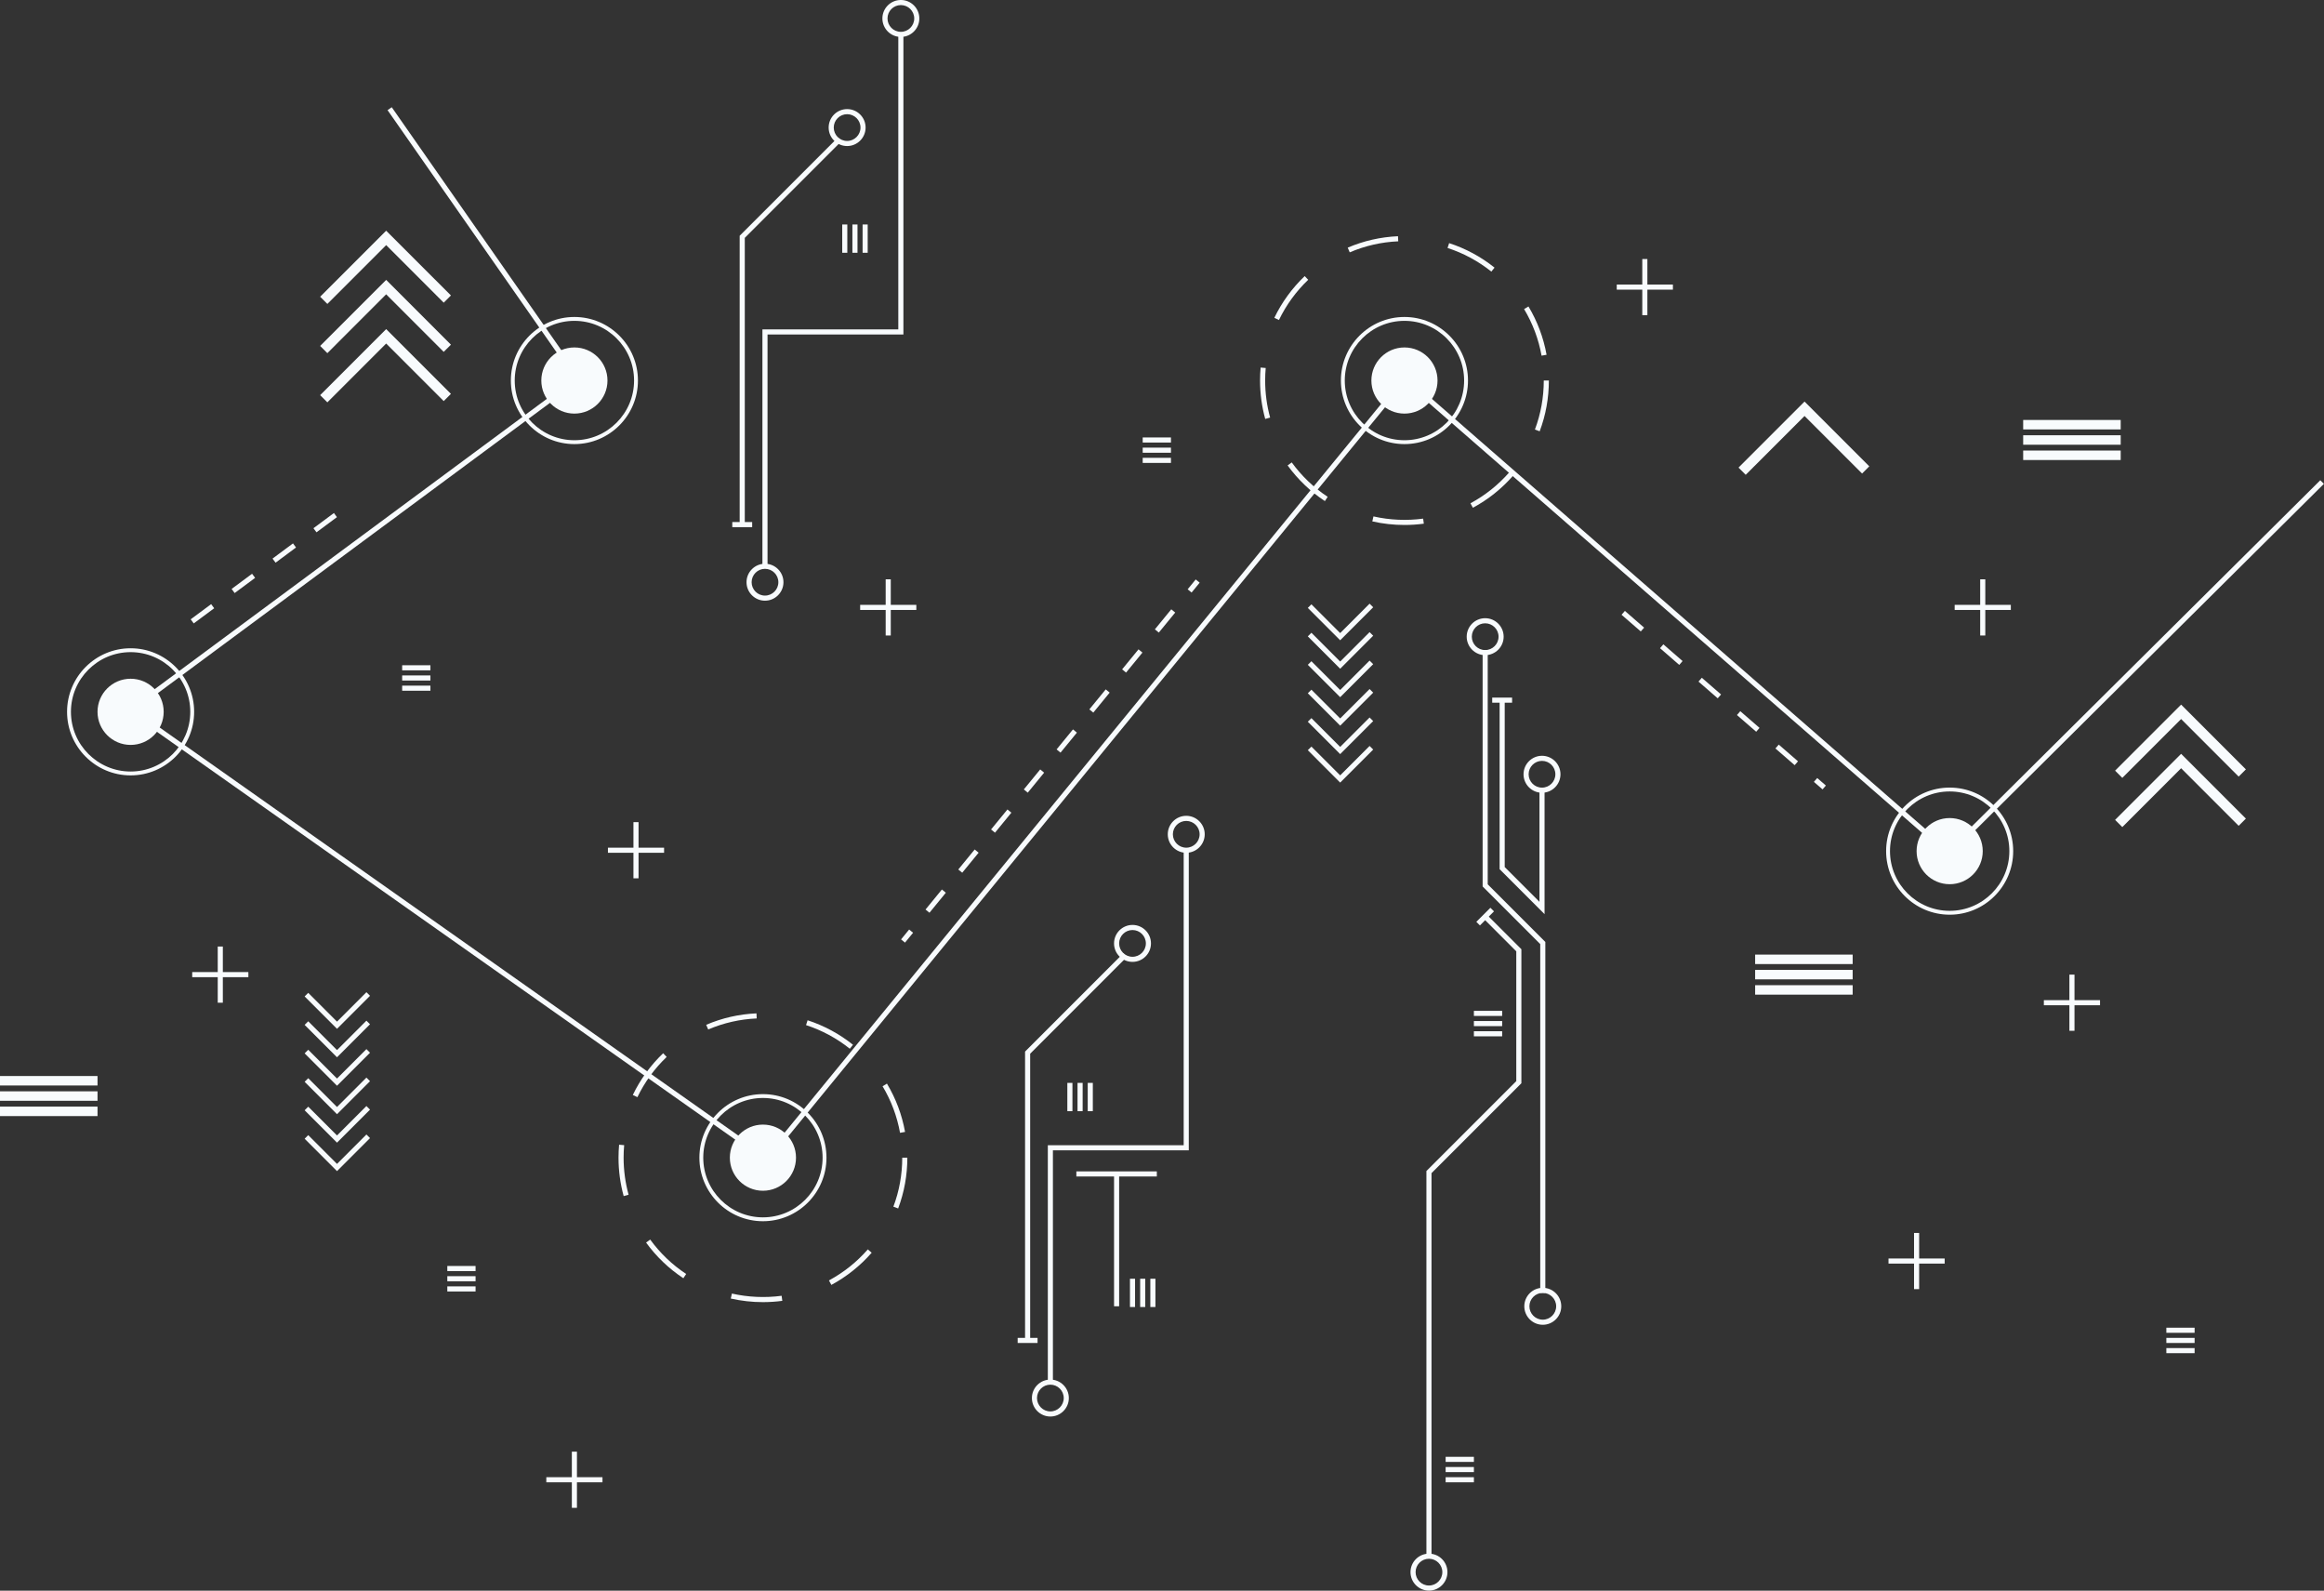 <?xml version="1.0" encoding="UTF-8" standalone="no"?><svg xmlns="http://www.w3.org/2000/svg" xmlns:xlink="http://www.w3.org/1999/xlink" fill="#000000" height="369.3" preserveAspectRatio="xMidYMid meet" version="1" viewBox="0.0 -0.0 539.7 369.3" width="539.7" zoomAndPan="magnify"><rect x="0.0" y="-0.0" width="539.7" height="369.3" fill="#333333" stroke="none"/><defs><clipPath id="a"><path d="M 29 24 L 539.672 24 L 539.672 270 L 29 270 Z M 29 24"/></clipPath><clipPath id="b"><path d="M 327 360 L 337 360 L 337 369.281 L 327 369.281 Z M 327 360"/></clipPath></defs><g><g clip-path="url(#a)" id="change1_1"><path d="M 178.145 269.797 L 29.32 164.875 L 29.98 164.391 L 133.457 87.816 L 90.004 25.574 L 90.977 24.895 L 135.086 88.082 L 31.34 164.852 L 177.926 268.195 L 326.219 87.102 L 326.68 87.504 L 452.555 197.188 L 538.84 111.492 L 539.676 112.332 L 452.605 198.805 L 452.191 198.441 L 326.359 88.797 L 178.145 269.797" fill="#f8fbfd"/></g><g id="change1_2"><path d="M 184.855 268.77 C 184.855 273.012 181.418 276.449 177.176 276.449 C 172.934 276.449 169.492 273.012 169.492 268.77 C 169.492 264.527 172.934 261.09 177.176 261.09 C 181.418 261.09 184.855 264.527 184.855 268.77" fill="#f8fbfd"/></g><g id="change1_3"><path d="M 177.176 254.91 C 169.535 254.91 163.316 261.129 163.316 268.77 C 163.316 276.41 169.535 282.625 177.176 282.625 C 184.816 282.625 191.031 276.41 191.031 268.77 C 191.031 261.129 184.816 254.91 177.176 254.91 Z M 177.176 283.523 C 169.039 283.523 162.418 276.906 162.418 268.77 C 162.418 260.633 169.039 254.016 177.176 254.016 C 185.312 254.016 191.93 260.633 191.93 268.77 C 191.93 276.906 185.312 283.523 177.176 283.523" fill="#f8fbfd"/></g><g id="change1_4"><path d="M 141.074 88.344 C 141.074 92.586 137.633 96.023 133.391 96.023 C 129.148 96.023 125.711 92.586 125.711 88.344 C 125.711 84.102 129.148 80.664 133.391 80.664 C 137.633 80.664 141.074 84.102 141.074 88.344" fill="#f8fbfd"/></g><g id="change1_5"><path d="M 133.391 74.488 C 125.754 74.488 119.535 80.703 119.535 88.344 C 119.535 95.984 125.754 102.203 133.391 102.203 C 141.031 102.203 147.25 95.984 147.25 88.344 C 147.25 80.703 141.031 74.488 133.391 74.488 Z M 133.391 103.102 C 125.254 103.102 118.637 96.48 118.637 88.344 C 118.637 80.207 125.254 73.59 133.391 73.59 C 141.527 73.59 148.148 80.207 148.148 88.344 C 148.148 96.48 141.527 103.102 133.391 103.102" fill="#f8fbfd"/></g><g id="change1_6"><path d="M 38.012 165.258 C 38.012 169.5 34.574 172.941 30.332 172.941 C 26.09 172.941 22.648 169.5 22.648 165.258 C 22.648 161.016 26.09 157.578 30.332 157.578 C 34.574 157.578 38.012 161.016 38.012 165.258" fill="#f8fbfd"/></g><g id="change1_7"><path d="M 30.332 151.402 C 22.691 151.402 16.473 157.617 16.473 165.258 C 16.473 172.898 22.691 179.117 30.332 179.117 C 37.973 179.117 44.188 172.898 44.188 165.258 C 44.188 157.617 37.973 151.402 30.332 151.402 Z M 30.332 180.016 C 22.195 180.016 15.574 173.395 15.574 165.258 C 15.574 157.121 22.195 150.504 30.332 150.504 C 38.469 150.504 45.086 157.121 45.086 165.258 C 45.086 173.395 38.469 180.016 30.332 180.016" fill="#f8fbfd"/></g><g id="change1_8"><path d="M 333.836 88.344 C 333.836 92.586 330.398 96.023 326.156 96.023 C 321.914 96.023 318.477 92.586 318.477 88.344 C 318.477 84.102 321.914 80.664 326.156 80.664 C 330.398 80.664 333.836 84.102 333.836 88.344" fill="#f8fbfd"/></g><g id="change1_9"><path d="M 326.156 74.488 C 318.516 74.488 312.297 80.703 312.297 88.344 C 312.297 95.984 318.516 102.203 326.156 102.203 C 333.797 102.203 340.012 95.984 340.012 88.344 C 340.012 80.703 333.797 74.488 326.156 74.488 Z M 326.156 103.102 C 318.02 103.102 311.398 96.48 311.398 88.344 C 311.398 80.207 318.02 73.59 326.156 73.59 C 334.293 73.59 340.91 80.207 340.91 88.344 C 340.91 96.48 334.293 103.102 326.156 103.102" fill="#f8fbfd"/></g><g id="change1_10"><path d="M 460.449 197.602 C 460.449 201.844 457.012 205.281 452.77 205.281 C 448.527 205.281 445.09 201.844 445.09 197.602 C 445.09 193.359 448.527 189.922 452.77 189.922 C 457.012 189.922 460.449 193.359 460.449 197.602" fill="#f8fbfd"/></g><g id="change1_11"><path d="M 452.77 183.746 C 445.129 183.746 438.91 189.961 438.91 197.602 C 438.91 205.242 445.129 211.461 452.77 211.461 C 460.41 211.461 466.629 205.242 466.629 197.602 C 466.629 189.961 460.41 183.746 452.77 183.746 Z M 452.77 212.359 C 444.633 212.359 438.012 205.738 438.012 197.602 C 438.012 189.465 444.633 182.848 452.77 182.848 C 460.906 182.848 467.523 189.465 467.523 197.602 C 467.523 205.738 460.906 212.359 452.77 212.359" fill="#f8fbfd"/></g><g id="change1_12"><path d="M 276.723 137.566 L 275.809 136.816 L 277.68 134.527 L 278.598 135.277 L 276.723 137.566" fill="#f8fbfd"/></g><g id="change1_13"><path d="M 269.113 146.859 L 268.199 146.109 L 272.004 141.461 L 272.918 142.211 Z M 261.504 156.148 L 260.59 155.398 L 264.395 150.754 L 265.309 151.504 Z M 253.895 165.441 L 252.98 164.691 L 256.785 160.047 L 257.699 160.797 Z M 246.285 174.734 L 245.371 173.984 L 249.176 169.34 L 250.09 170.09 Z M 238.676 184.027 L 237.762 183.277 L 241.566 178.633 L 242.48 179.383 Z M 231.066 193.32 L 230.152 192.57 L 233.957 187.926 L 234.871 188.676 Z M 223.457 202.613 L 222.543 201.863 L 226.348 197.219 L 227.262 197.969 Z M 215.848 211.906 L 214.934 211.156 L 218.738 206.508 L 219.652 207.258 L 215.848 211.906" fill="#f8fbfd"/></g><g id="change1_14"><path d="M 210.168 218.84 L 209.254 218.09 L 211.129 215.801 L 212.043 216.551 L 210.168 218.84" fill="#f8fbfd"/></g><g id="change1_15"><path d="M 73.5 123.582 L 72.793 122.633 L 77.547 119.105 L 78.25 120.059 Z M 63.996 130.633 L 63.289 129.684 L 68.043 126.156 L 68.746 127.105 Z M 54.492 137.684 L 53.789 136.73 L 58.539 133.207 L 59.246 134.156 Z M 44.988 144.734 L 44.285 143.781 L 49.035 140.258 L 49.742 141.211 L 44.988 144.734" fill="#f8fbfd"/></g><g id="change1_16"><path d="M 313.445 58.586 L 312.98 57.496 C 316.68 55.91 320.609 55.02 324.656 54.84 L 324.711 56.023 C 320.805 56.195 317.016 57.059 313.445 58.586 Z M 346.336 63.055 C 343.281 60.617 339.859 58.77 336.164 57.57 L 336.531 56.445 C 340.359 57.688 343.91 59.602 347.074 62.133 Z M 297.004 74.301 L 295.938 73.785 C 297.691 70.156 300.062 66.898 302.988 64.102 L 303.805 64.953 C 300.98 67.656 298.695 70.801 297.004 74.301 Z M 357.996 82.574 C 357.305 78.742 355.941 75.105 353.938 71.758 L 354.953 71.148 C 357.031 74.621 358.445 78.395 359.16 82.367 Z M 293.82 97.262 C 293.023 94.371 292.621 91.371 292.621 88.344 C 292.621 87.34 292.664 86.324 292.754 85.332 L 293.934 85.438 C 293.848 86.395 293.805 87.371 293.805 88.344 C 293.805 91.266 294.191 94.16 294.961 96.945 Z M 357.559 100.133 L 356.453 99.719 C 357.816 96.086 358.508 92.258 358.508 88.344 L 359.691 88.344 C 359.691 92.402 358.973 96.367 357.559 100.133 Z M 307.676 116.332 C 304.309 114.105 301.395 111.32 299.02 108.055 L 299.977 107.355 C 302.27 110.508 305.078 113.195 308.328 115.348 Z M 342.047 117.883 L 341.484 116.844 C 344.91 114.996 347.949 112.57 350.516 109.633 L 351.406 110.414 C 348.746 113.457 345.594 115.973 342.047 117.883 Z M 326.156 121.879 C 323.637 121.879 321.125 121.598 318.691 121.047 L 318.953 119.891 C 322.707 120.746 326.695 120.918 330.496 120.406 L 330.652 121.578 C 329.176 121.777 327.664 121.879 326.156 121.879" fill="#f8fbfd"/></g><g id="change1_17"><path d="M 164.465 239.008 L 163.996 237.922 C 167.699 236.336 171.629 235.441 175.676 235.266 L 175.73 236.445 C 171.824 236.617 168.031 237.48 164.465 239.008 Z M 197.352 243.477 C 194.301 241.039 190.879 239.195 187.184 237.992 L 187.547 236.867 C 191.379 238.113 194.926 240.027 198.09 242.555 Z M 148.023 254.723 L 146.957 254.211 C 148.707 250.582 151.078 247.32 154.004 244.523 L 154.824 245.379 C 152 248.078 149.711 251.223 148.023 254.723 Z M 209.016 263 C 208.324 259.168 206.961 255.527 204.957 252.184 L 205.973 251.574 C 208.047 255.047 209.465 258.816 210.18 262.789 Z M 144.836 277.688 C 144.039 274.793 143.637 271.793 143.637 268.77 C 143.637 267.762 143.684 266.75 143.773 265.758 L 144.949 265.863 C 144.863 266.82 144.82 267.797 144.82 268.77 C 144.82 271.688 145.211 274.582 145.977 277.371 Z M 208.578 280.559 L 207.469 280.141 C 208.836 276.512 209.527 272.684 209.527 268.77 L 210.711 268.77 C 210.711 272.824 209.992 276.793 208.578 280.559 Z M 158.695 296.758 C 155.328 294.531 152.414 291.746 150.039 288.477 L 150.996 287.781 C 153.289 290.934 156.098 293.621 159.348 295.77 Z M 193.066 298.309 L 192.504 297.266 C 195.93 295.422 198.969 292.996 201.535 290.059 L 202.426 290.84 C 199.766 293.883 196.613 296.395 193.066 298.309 Z M 177.176 302.305 C 174.656 302.305 172.145 302.023 169.707 301.473 L 169.969 300.316 C 173.723 301.168 177.707 301.344 181.516 300.832 L 181.672 302.008 C 180.195 302.203 178.68 302.305 177.176 302.305" fill="#f8fbfd"/></g><g id="change1_18"><path d="M 381.035 146.602 L 376.57 142.723 L 377.344 141.832 L 381.812 145.711 Z M 389.969 154.363 L 385.504 150.484 L 386.277 149.59 L 390.746 153.473 Z M 398.902 162.121 L 394.438 158.242 L 395.215 157.352 L 399.68 161.23 Z M 407.84 169.883 L 403.371 166.004 L 404.145 165.109 L 408.613 168.988 Z M 416.77 177.641 L 412.305 173.762 L 413.078 172.867 L 417.547 176.75 Z M 423.246 183.266 L 421.238 181.52 L 422.012 180.629 L 424.023 182.375 L 423.246 183.266" fill="#f8fbfd"/></g><g id="change1_19"><path d="M 492.863 180.594 L 491.188 178.918 L 506.52 163.586 L 521.559 178.621 L 519.883 180.297 L 506.52 166.934 L 492.863 180.594" fill="#f8fbfd"/></g><g id="change1_20"><path d="M 492.863 192.016 L 491.188 190.344 L 506.52 175.012 L 521.559 190.047 L 519.883 191.723 L 506.52 178.355 L 492.863 192.016" fill="#f8fbfd"/></g><g id="change1_21"><path d="M 76.023 70.562 L 74.348 68.891 L 89.68 53.559 L 104.719 68.594 L 103.043 70.27 L 89.68 56.906 L 76.023 70.562" fill="#f8fbfd"/></g><g id="change1_22"><path d="M 76.023 81.988 L 74.348 80.312 L 89.68 64.98 L 104.719 80.02 L 103.043 81.691 L 89.68 68.328 L 76.023 81.988" fill="#f8fbfd"/></g><g id="change1_23"><path d="M 76.023 93.41 L 74.348 91.738 L 89.68 76.406 L 104.719 91.441 L 103.043 93.117 L 89.68 79.754 L 76.023 93.41" fill="#f8fbfd"/></g><g id="change1_24"><path d="M 405.406 110.234 L 403.734 108.559 L 419.066 93.227 L 434.102 108.266 L 432.43 109.938 L 419.066 96.574 L 405.406 110.234" fill="#f8fbfd"/></g><g id="change1_25"><path d="M 311.227 168.473 L 303.711 160.953 L 304.547 160.117 L 311.227 166.797 L 318.059 159.969 L 318.895 160.805 L 311.227 168.473" fill="#f8fbfd"/></g><g id="change1_26"><path d="M 311.227 155.258 L 303.711 147.738 L 304.547 146.902 L 311.227 153.586 L 318.059 146.754 L 318.895 147.59 L 311.227 155.258" fill="#f8fbfd"/></g><g id="change1_27"><path d="M 311.227 148.648 L 303.711 141.133 L 304.547 140.297 L 311.227 146.977 L 318.059 140.148 L 318.895 140.984 L 311.227 148.648" fill="#f8fbfd"/></g><g id="change1_28"><path d="M 311.227 181.688 L 303.711 174.168 L 304.547 173.332 L 311.227 180.012 L 318.059 173.184 L 318.895 174.02 L 311.227 181.688" fill="#f8fbfd"/></g><g id="change1_29"><path d="M 311.227 175.078 L 303.711 167.559 L 304.547 166.723 L 311.227 173.406 L 318.059 166.574 L 318.895 167.41 L 311.227 175.078" fill="#f8fbfd"/></g><g id="change1_30"><path d="M 311.227 161.863 L 303.711 154.348 L 304.547 153.512 L 311.227 160.191 L 318.059 153.363 L 318.895 154.199 L 311.227 161.863" fill="#f8fbfd"/></g><g id="change1_31"><path d="M 78.262 258.676 L 70.746 251.156 L 71.582 250.32 L 78.262 257.004 L 85.094 250.176 L 85.93 251.012 L 78.262 258.676" fill="#f8fbfd"/></g><g id="change1_32"><path d="M 78.262 245.461 L 70.746 237.941 L 71.582 237.105 L 78.262 243.789 L 85.094 236.961 L 85.93 237.797 L 78.262 245.461" fill="#f8fbfd"/></g><g id="change1_33"><path d="M 78.262 238.855 L 70.746 231.336 L 71.582 230.5 L 78.262 237.184 L 85.094 230.352 L 85.93 231.188 L 78.262 238.855" fill="#f8fbfd"/></g><g id="change1_34"><path d="M 78.262 271.891 L 70.746 264.371 L 71.582 263.535 L 78.262 270.219 L 85.094 263.387 L 85.93 264.223 L 78.262 271.891" fill="#f8fbfd"/></g><g id="change1_35"><path d="M 78.262 265.281 L 70.746 257.766 L 71.582 256.93 L 78.262 263.609 L 85.094 256.781 L 85.93 257.617 L 78.262 265.281" fill="#f8fbfd"/></g><g id="change1_36"><path d="M 78.262 252.07 L 70.746 244.551 L 71.582 243.715 L 78.262 250.395 L 85.094 243.566 L 85.93 244.402 L 78.262 252.07" fill="#f8fbfd"/></g><g id="change1_37"><path d="M 212.797 141.609 L 199.754 141.609 L 199.754 140.426 L 212.797 140.426 L 212.797 141.609" fill="#f8fbfd"/></g><g id="change1_38"><path d="M 206.863 147.539 L 205.68 147.539 L 205.68 134.496 L 206.863 134.496 L 206.863 147.539" fill="#f8fbfd"/></g><g id="change1_39"><path d="M 487.688 233.383 L 474.645 233.383 L 474.645 232.199 L 487.688 232.199 L 487.688 233.383" fill="#f8fbfd"/></g><g id="change1_40"><path d="M 481.758 239.312 L 480.574 239.312 L 480.574 226.27 L 481.758 226.27 L 481.758 239.312" fill="#f8fbfd"/></g><g id="change1_41"><path d="M 154.219 197.984 L 141.18 197.984 L 141.18 196.801 L 154.219 196.801 L 154.219 197.984" fill="#f8fbfd"/></g><g id="change1_42"><path d="M 148.289 203.91 L 147.105 203.91 L 147.105 190.871 L 148.289 190.871 L 148.289 203.91" fill="#f8fbfd"/></g><g id="change1_43"><path d="M 451.609 293.359 L 438.566 293.359 L 438.566 292.176 L 451.609 292.176 L 451.609 293.359" fill="#f8fbfd"/></g><g id="change1_44"><path d="M 445.68 299.285 L 444.496 299.285 L 444.496 286.246 L 445.68 286.246 L 445.68 299.285" fill="#f8fbfd"/></g><g id="change1_45"><path d="M 139.914 344.137 L 126.871 344.137 L 126.871 342.949 L 139.914 342.949 L 139.914 344.137" fill="#f8fbfd"/></g><g id="change1_46"><path d="M 133.984 350.062 L 132.801 350.062 L 132.801 337.023 L 133.984 337.023 L 133.984 350.062" fill="#f8fbfd"/></g><g id="change1_47"><path d="M 57.68 226.863 L 44.637 226.863 L 44.637 225.68 L 57.68 225.68 L 57.68 226.863" fill="#f8fbfd"/></g><g id="change1_48"><path d="M 51.75 232.793 L 50.566 232.793 L 50.566 219.75 L 51.75 219.75 L 51.75 232.793" fill="#f8fbfd"/></g><g id="change1_49"><path d="M 388.496 67.246 L 375.457 67.246 L 375.457 66.062 L 388.496 66.062 L 388.496 67.246" fill="#f8fbfd"/></g><g id="change1_50"><path d="M 382.57 73.176 L 381.387 73.176 L 381.387 60.137 L 382.57 60.137 L 382.57 73.176" fill="#f8fbfd"/></g><g id="change1_51"><path d="M 466.973 141.609 L 453.93 141.609 L 453.93 140.426 L 466.973 140.426 L 466.973 141.609" fill="#f8fbfd"/></g><g id="change1_52"><path d="M 461.043 147.539 L 459.859 147.539 L 459.859 134.496 L 461.043 134.496 L 461.043 147.539" fill="#f8fbfd"/></g><g id="change1_53"><path d="M 358.871 300.156 L 357.688 300.156 L 357.688 219.18 L 344.309 205.801 L 344.309 150.953 L 345.492 150.953 L 345.492 205.309 L 358.871 218.688 L 358.871 300.156" fill="#f8fbfd"/></g><g id="change1_54"><path d="M 358.691 212.23 L 348.254 201.793 L 348.254 162.551 L 349.438 162.551 L 349.438 201.301 L 357.508 209.371 L 357.508 183.934 L 358.691 183.934 L 358.691 212.23" fill="#f8fbfd"/></g><g id="change1_55"><path d="M 332.438 361.293 L 331.254 361.293 L 331.254 271.867 L 331.43 271.695 L 352.125 251 L 352.125 220.863 L 344.48 213.219 L 345.316 212.383 L 353.309 220.371 L 353.309 251.488 L 332.438 272.359 L 332.438 361.293" fill="#f8fbfd"/></g><g id="change1_56"><path d="M 358.281 300.164 C 356.566 300.164 355.172 301.559 355.172 303.27 C 355.172 304.984 356.566 306.379 358.281 306.379 C 359.992 306.379 361.387 304.984 361.387 303.27 C 361.387 301.559 359.992 300.164 358.281 300.164 Z M 358.281 307.562 C 355.914 307.562 353.988 305.637 353.988 303.27 C 353.988 300.906 355.914 298.98 358.281 298.98 C 360.645 298.98 362.57 300.906 362.57 303.27 C 362.57 305.637 360.645 307.562 358.281 307.562" fill="#f8fbfd"/></g><g id="change1_57"><path d="M 243.926 321.469 C 242.215 321.469 240.82 322.863 240.82 324.574 C 240.82 326.289 242.215 327.68 243.926 327.68 C 245.637 327.68 247.031 326.289 247.031 324.574 C 247.031 322.863 245.637 321.469 243.926 321.469 Z M 243.926 328.863 C 241.559 328.863 239.637 326.941 239.637 324.574 C 239.637 322.211 241.559 320.285 243.926 320.285 C 246.289 320.285 248.215 322.211 248.215 324.574 C 248.215 326.941 246.289 328.863 243.926 328.863" fill="#f8fbfd"/></g><g id="change1_58"><path d="M 344.898 144.707 C 343.188 144.707 341.797 146.102 341.797 147.812 C 341.797 149.527 343.188 150.922 344.898 150.922 C 346.613 150.922 348.008 149.527 348.008 147.812 C 348.008 146.102 346.613 144.707 344.898 144.707 Z M 344.898 152.102 C 342.535 152.102 340.609 150.18 340.609 147.812 C 340.609 145.449 342.535 143.523 344.898 143.523 C 347.266 143.523 349.191 145.449 349.191 147.812 C 349.191 150.18 347.266 152.102 344.898 152.102" fill="#f8fbfd"/></g><g id="change1_59"><path d="M 275.48 190.59 C 273.766 190.59 272.375 191.98 272.375 193.691 C 272.375 195.406 273.766 196.801 275.48 196.801 C 277.191 196.801 278.586 195.406 278.586 193.691 C 278.586 191.98 277.191 190.59 275.48 190.59 Z M 275.48 197.984 C 273.113 197.984 271.191 196.059 271.191 193.691 C 271.191 191.328 273.113 189.402 275.48 189.402 C 277.844 189.402 279.77 191.328 279.77 193.691 C 279.77 196.059 277.844 197.984 275.48 197.984" fill="#f8fbfd"/></g><g id="change1_60"><path d="M 263 215.918 C 261.289 215.918 259.895 217.309 259.895 219.023 C 259.895 220.734 261.289 222.129 263 222.129 C 264.715 222.129 266.105 220.734 266.105 219.023 C 266.105 217.309 264.715 215.918 263 215.918 Z M 263 223.312 C 260.637 223.312 258.711 221.391 258.711 219.023 C 258.711 216.656 260.637 214.734 263 214.734 C 265.367 214.734 267.289 216.656 267.289 219.023 C 267.289 221.391 265.367 223.312 263 223.312" fill="#f8fbfd"/></g><g id="change1_61"><path d="M 358.098 176.648 C 356.387 176.648 354.992 178.043 354.992 179.754 C 354.992 181.469 356.387 182.859 358.098 182.859 C 359.812 182.859 361.203 181.469 361.203 179.754 C 361.203 178.043 359.812 176.648 358.098 176.648 Z M 358.098 184.047 C 355.734 184.047 353.809 182.121 353.809 179.754 C 353.809 177.391 355.734 175.465 358.098 175.465 C 360.465 175.465 362.387 177.391 362.387 179.754 C 362.387 182.121 360.465 184.047 358.098 184.047" fill="#f8fbfd"/></g><g clip-path="url(#b)" id="change1_111"><path d="M 331.848 361.887 C 330.133 361.887 328.742 363.277 328.742 364.988 C 328.742 366.703 330.133 368.098 331.848 368.098 C 333.559 368.098 334.953 366.703 334.953 364.988 C 334.953 363.277 333.559 361.887 331.848 361.887 Z M 331.848 369.281 C 329.48 369.281 327.559 367.355 327.559 364.988 C 327.559 362.625 329.48 360.699 331.848 360.699 C 334.215 360.699 336.137 362.625 336.137 364.988 C 336.137 367.355 334.215 369.281 331.848 369.281" fill="#f8fbfd"/></g><g id="change1_62"><path d="M 348.844 235.863 L 342.281 235.863 L 342.281 234.68 L 348.844 234.68 L 348.844 235.863" fill="#f8fbfd"/></g><g id="change1_63"><path d="M 348.844 238.23 L 342.281 238.23 L 342.281 237.047 L 348.844 237.047 L 348.844 238.23" fill="#f8fbfd"/></g><g id="change1_64"><path d="M 348.844 240.598 L 342.281 240.598 L 342.281 239.414 L 348.844 239.414 L 348.844 240.598" fill="#f8fbfd"/></g><g id="change1_65"><path d="M 253.785 257.969 L 252.602 257.969 L 252.602 251.406 L 253.785 251.406 L 253.785 257.969" fill="#f8fbfd"/></g><g id="change1_66"><path d="M 251.422 257.969 L 250.234 257.969 L 250.234 251.406 L 251.422 251.406 L 251.422 257.969" fill="#f8fbfd"/></g><g id="change1_67"><path d="M 249.051 257.969 L 247.867 257.969 L 247.867 251.406 L 249.051 251.406 L 249.051 257.969" fill="#f8fbfd"/></g><g id="change1_68"><path d="M 268.324 303.438 L 267.141 303.438 L 267.141 296.875 L 268.324 296.875 L 268.324 303.438" fill="#f8fbfd"/></g><g id="change1_69"><path d="M 265.961 303.438 L 264.777 303.438 L 264.777 296.875 L 265.961 296.875 L 265.961 303.438" fill="#f8fbfd"/></g><g id="change1_70"><path d="M 263.594 303.438 L 262.41 303.438 L 262.41 296.875 L 263.594 296.875 L 263.594 303.438" fill="#f8fbfd"/></g><g id="change1_71"><path d="M 271.93 102.742 L 265.367 102.742 L 265.367 101.559 L 271.93 101.559 L 271.93 102.742" fill="#f8fbfd"/></g><g id="change1_72"><path d="M 271.93 105.109 L 265.367 105.109 L 265.367 103.926 L 271.93 103.926 L 271.93 105.109" fill="#f8fbfd"/></g><g id="change1_73"><path d="M 271.93 107.473 L 265.367 107.473 L 265.367 106.289 L 271.93 106.289 L 271.93 107.473" fill="#f8fbfd"/></g><g id="change1_74"><path d="M 430.242 223.82 L 407.594 223.82 L 407.594 221.621 L 430.242 221.621 L 430.242 223.82" fill="#f8fbfd"/></g><g id="change1_75"><path d="M 430.242 227.371 L 407.594 227.371 L 407.594 225.172 L 430.242 225.172 L 430.242 227.371" fill="#f8fbfd"/></g><g id="change1_76"><path d="M 430.242 230.922 L 407.594 230.922 L 407.594 228.723 L 430.242 228.723 L 430.242 230.922" fill="#f8fbfd"/></g><g id="change1_77"><path d="M 492.488 99.699 L 469.84 99.699 L 469.84 97.5 L 492.488 97.5 L 492.488 99.699" fill="#f8fbfd"/></g><g id="change1_78"><path d="M 492.488 103.25 L 469.84 103.25 L 469.84 101.051 L 492.488 101.051 L 492.488 103.25" fill="#f8fbfd"/></g><g id="change1_79"><path d="M 492.488 106.801 L 469.84 106.801 L 469.84 104.598 L 492.488 104.598 L 492.488 106.801" fill="#f8fbfd"/></g><g id="change1_80"><path d="M 22.648 252.012 L 0 252.012 L 0 249.812 L 22.648 249.812 L 22.648 252.012" fill="#f8fbfd"/></g><g id="change1_81"><path d="M 22.648 255.562 L 0 255.562 L 0 253.363 L 22.648 253.363 L 22.648 255.562" fill="#f8fbfd"/></g><g id="change1_82"><path d="M 22.648 259.113 L 0 259.113 L 0 256.914 L 22.648 256.914 L 22.648 259.113" fill="#f8fbfd"/></g><g id="change1_83"><path d="M 99.957 155.629 L 93.395 155.629 L 93.395 154.445 L 99.957 154.445 L 99.957 155.629" fill="#f8fbfd"/></g><g id="change1_84"><path d="M 99.957 157.996 L 93.395 157.996 L 93.395 156.812 L 99.957 156.812 L 99.957 157.996" fill="#f8fbfd"/></g><g id="change1_85"><path d="M 99.957 160.363 L 93.395 160.363 L 93.395 159.18 L 99.957 159.18 L 99.957 160.363" fill="#f8fbfd"/></g><g id="change1_86"><path d="M 509.652 309.426 L 503.09 309.426 L 503.09 308.242 L 509.652 308.242 L 509.652 309.426" fill="#f8fbfd"/></g><g id="change1_87"><path d="M 509.652 311.789 L 503.09 311.789 L 503.09 310.605 L 509.652 310.605 L 509.652 311.789" fill="#f8fbfd"/></g><g id="change1_88"><path d="M 509.652 314.156 L 503.09 314.156 L 503.09 312.973 L 509.652 312.973 L 509.652 314.156" fill="#f8fbfd"/></g><g id="change1_89"><path d="M 110.441 295.098 L 103.879 295.098 L 103.879 293.914 L 110.441 293.914 L 110.441 295.098" fill="#f8fbfd"/></g><g id="change1_90"><path d="M 110.441 297.465 L 103.879 297.465 L 103.879 296.281 L 110.441 296.281 L 110.441 297.465" fill="#f8fbfd"/></g><g id="change1_91"><path d="M 110.441 299.832 L 103.879 299.832 L 103.879 298.648 L 110.441 298.648 L 110.441 299.832" fill="#f8fbfd"/></g><g id="change1_92"><path d="M 342.281 339.402 L 335.719 339.402 L 335.719 338.219 L 342.281 338.219 L 342.281 339.402" fill="#f8fbfd"/></g><g id="change1_93"><path d="M 342.281 341.77 L 335.719 341.77 L 335.719 340.586 L 342.281 340.586 L 342.281 341.77" fill="#f8fbfd"/></g><g id="change1_94"><path d="M 342.281 344.137 L 335.719 344.137 L 335.719 342.949 L 342.281 342.949 L 342.281 344.137" fill="#f8fbfd"/></g><g id="change1_95"><path d="M 351.152 163.141 L 346.535 163.141 L 346.535 161.957 L 351.152 161.957 L 351.152 163.141" fill="#f8fbfd"/></g><g id="change1_96"><path d="M 240.949 311.789 L 236.332 311.789 L 236.332 310.605 L 240.949 310.605 L 240.949 311.789" fill="#f8fbfd"/></g><g id="change1_97"><path d="M 343.684 214.852 L 342.848 214.016 L 346.113 210.75 L 346.949 211.586 L 343.684 214.852" fill="#f8fbfd"/></g><g id="change1_98"><path d="M 239.234 311.199 L 238.051 311.199 L 238.051 244.141 L 238.223 243.965 L 260.863 221.324 L 261.699 222.16 L 239.234 244.629 L 239.234 311.199" fill="#f8fbfd"/></g><g id="change1_99"><path d="M 244.516 320.664 L 243.336 320.664 L 243.336 265.879 L 274.887 265.879 L 274.887 197.602 L 276.07 197.602 L 276.07 267.062 L 244.516 267.062 L 244.516 320.664" fill="#f8fbfd"/></g><g id="change1_100"><path d="M 268.648 273.137 L 249.961 273.137 L 249.961 271.953 L 268.648 271.953 L 268.648 273.137" fill="#f8fbfd"/></g><g id="change1_101"><path d="M 259.895 303.27 L 258.715 303.27 L 258.715 272.543 L 259.895 272.543 L 259.895 303.27" fill="#f8fbfd"/></g><g id="change1_102"><path d="M 177.652 132.062 C 175.938 132.062 174.547 133.453 174.547 135.168 C 174.547 136.883 175.938 138.273 177.652 138.273 C 179.363 138.273 180.758 136.883 180.758 135.168 C 180.758 133.453 179.363 132.062 177.652 132.062 Z M 177.652 139.457 C 175.285 139.457 173.363 137.531 173.363 135.168 C 173.363 132.805 175.285 130.879 177.652 130.879 C 180.016 130.879 181.941 132.805 181.941 135.168 C 181.941 137.531 180.016 139.457 177.652 139.457" fill="#f8fbfd"/></g><g id="change1_103"><path d="M 209.207 1.18 C 207.492 1.18 206.102 2.574 206.102 4.285 C 206.102 6 207.492 7.391 209.207 7.391 C 210.918 7.391 212.312 6 212.312 4.285 C 212.312 2.574 210.918 1.18 209.207 1.18 Z M 209.207 8.574 C 206.84 8.574 204.918 6.652 204.918 4.285 C 204.918 1.922 206.84 -0.004 209.207 -0.004 C 211.57 -0.004 213.496 1.922 213.496 4.285 C 213.496 6.652 211.57 8.574 209.207 8.574" fill="#f8fbfd"/></g><g id="change1_104"><path d="M 196.727 26.512 C 195.016 26.512 193.621 27.902 193.621 29.617 C 193.621 31.328 195.016 32.723 196.727 32.723 C 198.441 32.723 199.832 31.328 199.832 29.617 C 199.832 27.902 198.441 26.512 196.727 26.512 Z M 196.727 33.906 C 194.363 33.906 192.438 31.98 192.438 29.617 C 192.438 27.25 194.363 25.328 196.727 25.328 C 199.094 25.328 201.016 27.25 201.016 29.617 C 201.016 31.98 199.094 33.906 196.727 33.906" fill="#f8fbfd"/></g><g id="change1_105"><path d="M 201.504 58.684 L 200.32 58.684 L 200.32 52.117 L 201.504 52.117 L 201.504 58.684" fill="#f8fbfd"/></g><g id="change1_106"><path d="M 199.137 58.684 L 197.953 58.684 L 197.953 52.117 L 199.137 52.117 L 199.137 58.684" fill="#f8fbfd"/></g><g id="change1_107"><path d="M 196.77 58.684 L 195.59 58.684 L 195.59 52.117 L 196.77 52.117 L 196.77 58.684" fill="#f8fbfd"/></g><g id="change1_108"><path d="M 174.676 122.387 L 170.059 122.387 L 170.059 121.199 L 174.676 121.199 L 174.676 122.387" fill="#f8fbfd"/></g><g id="change1_109"><path d="M 172.961 121.793 L 171.773 121.793 L 171.773 54.73 L 171.949 54.559 L 194.59 31.922 L 195.426 32.758 L 172.961 55.223 L 172.961 121.793" fill="#f8fbfd"/></g><g id="change1_110"><path d="M 178.242 131.258 L 177.059 131.258 L 177.059 76.473 L 208.613 76.473 L 208.613 8.195 L 209.797 8.195 L 209.797 77.656 L 178.242 77.656 L 178.242 131.258" fill="#f8fbfd"/></g></g></svg>